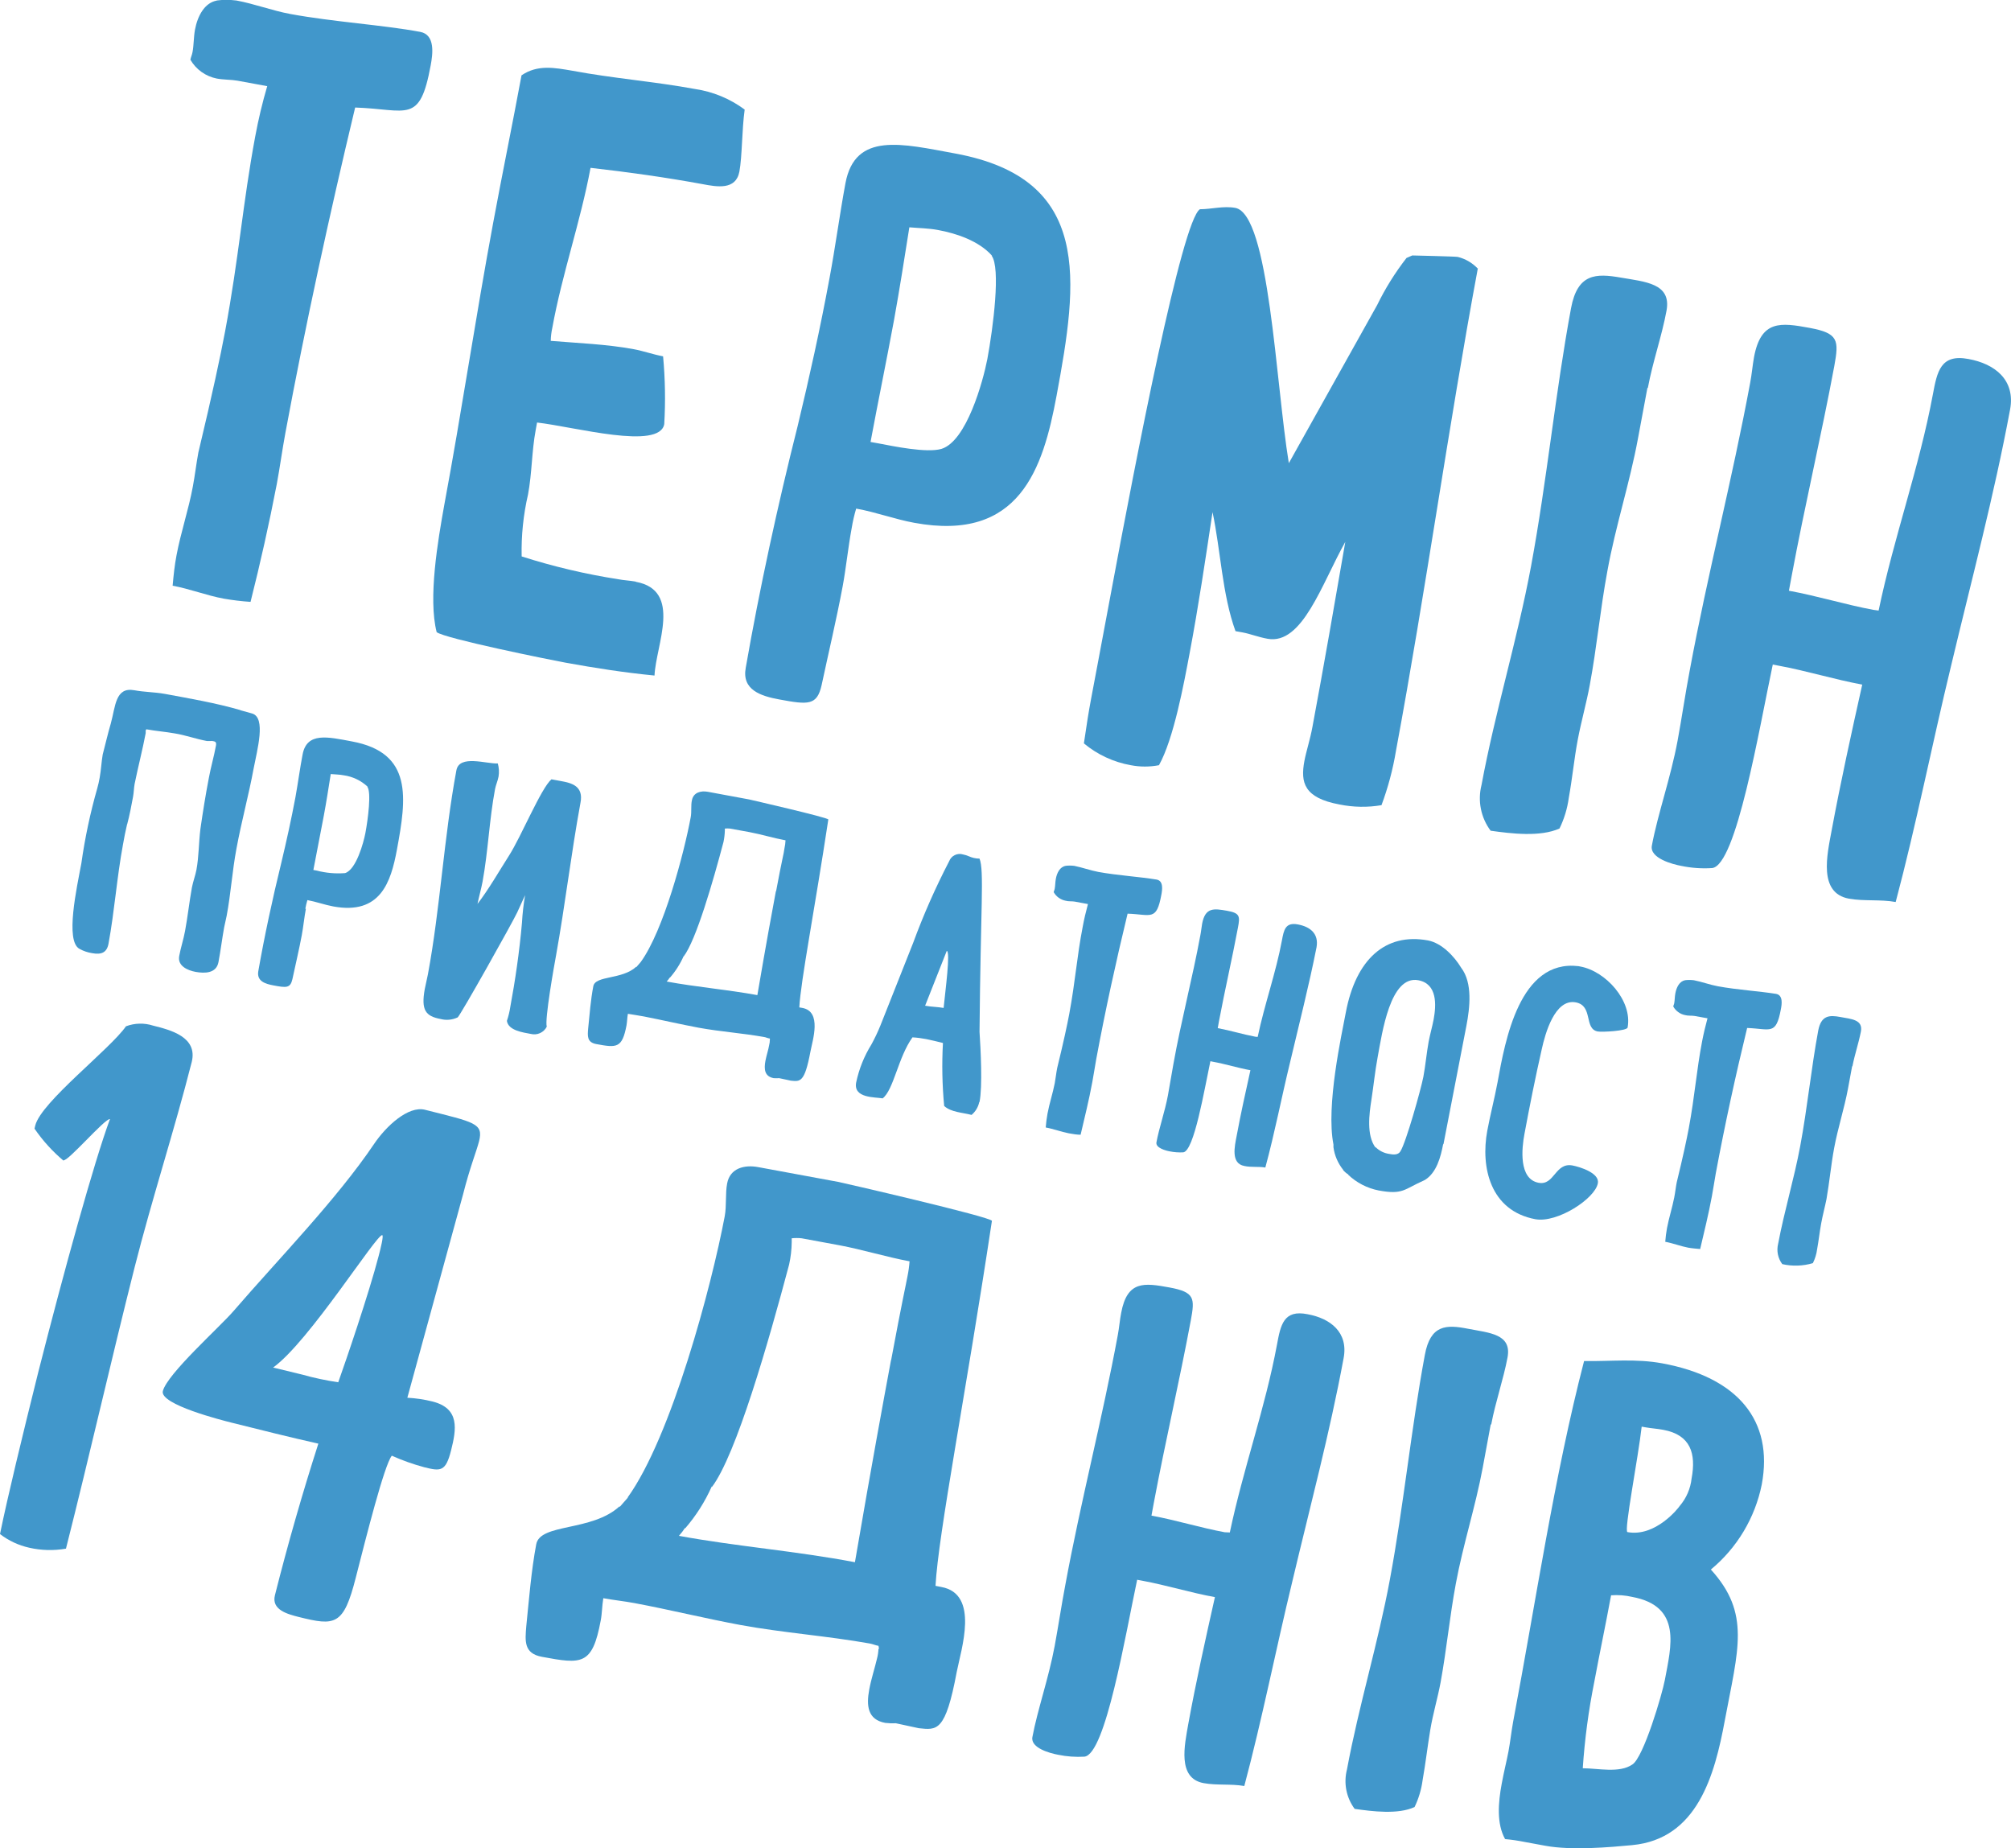 <svg width="111" height="102" viewBox="0 0 111 102" fill="none" xmlns="http://www.w3.org/2000/svg">
<g clip-path="url(#clip0)">
<path d="M13.102 4.452C12.777 4.393 12.338 4.406 11.966 4.335C11.663 4.275 11.376 4.152 11.124 3.972C10.873 3.793 10.663 3.562 10.509 3.295C10.534 3.156 10.602 3.022 10.627 2.874C10.699 2.5 10.686 2.062 10.762 1.641C10.902 0.892 11.286 0.143 11.983 0.029H11.937C12.308 -0.019 12.684 -0.019 13.056 0.029C14.036 0.21 15.037 0.589 16.013 0.77C18.408 1.212 21.145 1.376 23.193 1.759C24.038 1.915 23.886 2.996 23.772 3.607C23.168 6.881 22.505 6.03 19.603 5.934C18.184 11.859 16.862 17.915 15.751 23.899C15.578 24.833 15.451 25.78 15.278 26.714C14.855 28.911 14.365 31.091 13.829 33.216C13.335 33.182 12.843 33.123 12.355 33.039C11.417 32.867 10.467 32.496 9.529 32.324C9.58 31.751 9.639 31.183 9.744 30.64C9.981 29.378 10.412 28.116 10.644 26.853C10.758 26.247 10.834 25.59 10.948 24.976C11.742 21.66 12.165 19.657 12.422 18.302C13.191 14.19 13.398 11.228 14.087 7.533C14.26 6.596 14.481 5.669 14.75 4.755L13.102 4.452Z" fill="#4197CB"/>
<path d="M35.096 32.109C37.681 32.585 36.199 35.602 36.127 37.281C34.438 37.117 32.807 36.86 31.21 36.57C30.323 36.406 24.566 35.244 24.102 34.887C23.624 33.01 24.169 29.837 24.524 27.859C25.483 22.712 26.256 17.485 27.223 12.288C27.726 9.574 28.283 6.872 28.786 4.158C29.673 3.552 30.615 3.737 31.599 3.905C33.85 4.326 36.148 4.503 38.357 4.911C39.353 5.057 40.296 5.448 41.103 6.047C40.947 7.175 40.968 8.631 40.811 9.473C40.617 10.5 39.582 10.315 38.784 10.163C36.723 9.784 34.645 9.494 32.596 9.263C32.038 12.255 31.025 15.116 30.484 18.1C30.433 18.334 30.404 18.572 30.399 18.811C31.882 18.937 33.474 18.992 34.974 19.27C35.54 19.375 36.038 19.56 36.6 19.665C36.716 20.909 36.737 22.16 36.664 23.407C36.398 24.854 31.734 23.558 29.643 23.318L29.567 23.739C29.348 24.909 29.365 26.121 29.145 27.291C28.886 28.411 28.768 29.559 28.794 30.708C30.543 31.267 32.332 31.689 34.146 31.97C34.425 32.025 34.759 32.038 35.088 32.097" fill="#4197CB"/>
<path d="M47.012 29.134C46.805 30.257 46.7 31.351 46.509 32.374C46.167 34.2 45.736 36.006 45.348 37.82C45.094 38.939 44.613 38.897 43.02 38.602C41.986 38.413 40.938 38.072 41.162 36.856C41.914 32.542 42.932 27.85 44.03 23.503C44.676 20.818 45.272 18.125 45.783 15.368C46.108 13.639 46.345 11.842 46.666 10.112C47.198 7.259 49.787 7.932 52.744 8.475C60.3 9.872 59.502 15.478 58.319 21.837C57.572 25.86 56.283 29.925 50.463 28.852C49.382 28.654 48.351 28.263 47.257 28.069C47.153 28.418 47.071 28.774 47.012 29.134V29.134ZM54.708 14.11H54.755C54.032 13.298 52.803 12.881 51.768 12.692C51.249 12.595 50.716 12.591 50.193 12.545C49.918 14.283 49.652 15.974 49.348 17.658C48.925 19.947 48.461 22.186 48.051 24.391L48.474 24.467C49.318 24.627 51.143 25.01 51.962 24.774C53.352 24.353 54.26 21.041 54.497 19.821C54.826 18.045 55.24 14.771 54.733 14.11" fill="#4197CB"/>
<path d="M81.572 14.805C79.929 23.642 78.704 32.555 77.052 41.439C76.883 42.461 76.615 43.464 76.254 44.435C75.486 44.566 74.699 44.553 73.935 44.397C71.963 44.031 71.781 43.177 71.996 42.007C72.102 41.443 72.317 40.807 72.444 40.105C73.082 36.688 73.665 33.321 74.256 29.904C72.951 32.227 71.887 35.606 69.965 35.252C69.449 35.16 69.04 34.987 68.571 34.899L68.195 34.832C67.46 32.807 67.376 30.375 66.928 28.263C66.531 30.901 66.155 33.439 65.661 36.06C65.344 37.744 64.782 40.782 63.971 42.23C63.458 42.329 62.93 42.329 62.417 42.23C61.463 42.06 60.57 41.646 59.827 41.026C60.203 38.501 60.022 39.709 61.31 32.786C62.712 25.262 65.234 12.187 66.231 11.547C66.856 11.547 67.528 11.354 68.182 11.472C70.062 11.817 70.412 21.151 71.139 25.561L76.013 16.837C76.462 15.916 77.005 15.045 77.635 14.236L77.952 14.098C77.952 14.098 80.322 14.152 80.461 14.178C80.88 14.281 81.261 14.501 81.559 14.813" fill="#4197CB"/>
<path d="M90.928 21.424L90.413 24.185C89.957 26.66 89.171 29.033 88.723 31.507C88.33 33.612 88.14 35.716 87.747 37.82C87.566 38.8 87.278 39.81 87.084 40.837C86.89 41.864 86.789 42.941 86.59 44.04C86.511 44.624 86.338 45.193 86.079 45.723C85.019 46.203 83.405 46.005 82.277 45.845C82.01 45.488 81.827 45.076 81.74 44.639C81.653 44.202 81.665 43.752 81.775 43.32C82.531 39.255 83.747 35.324 84.508 31.251C85.386 26.525 85.847 21.681 86.717 17.002C87.076 15.087 88.09 15.083 89.454 15.318C90.818 15.554 92.258 15.638 91.988 17.136C91.731 18.538 91.228 19.947 90.958 21.395" fill="#4197CB"/>
<path d="M103.693 33.696C104.537 29.643 105.94 25.788 106.687 21.769C106.924 20.507 107.11 19.522 108.651 19.812C110.109 20.078 111.253 20.966 110.949 22.603C110.062 27.37 108.804 32.075 107.68 36.797C106.637 41.102 105.775 45.491 104.635 49.78C103.79 49.624 102.894 49.746 102.05 49.594C100.36 49.279 100.846 47.191 101.099 45.836C101.593 43.173 102.197 40.429 102.789 37.782C101.243 37.496 99.731 37.024 98.18 36.738L97.851 36.675C97.099 40.214 95.84 47.764 94.501 47.907C93.936 47.944 93.367 47.904 92.812 47.789C92.343 47.705 91.046 47.368 91.177 46.67C91.498 44.936 92.212 42.941 92.596 40.883C92.829 39.621 93.019 38.304 93.268 36.995C94.248 31.709 95.617 26.449 96.605 21.117C96.694 20.65 96.732 20.174 96.816 19.707C97.201 17.649 98.29 17.801 99.887 18.096C101.484 18.39 101.505 18.782 101.247 20.2C100.533 24.029 99.612 27.926 98.898 31.76L98.742 32.601C100.343 32.896 101.855 33.367 103.389 33.654L103.693 33.696Z" fill="#4197CB"/>
<path d="M48.49 90.831C48.326 90.802 48.169 90.73 48.005 90.701C45.644 90.28 43.227 90.112 40.862 89.678C38.911 89.316 36.976 88.837 35.02 88.471C34.45 88.365 33.871 88.306 33.301 88.201C33.229 88.622 33.234 89.043 33.158 89.43C32.697 91.913 32.118 91.846 29.918 91.437C28.9 91.252 28.984 90.554 29.048 89.754C29.2 88.269 29.322 86.695 29.597 85.23C29.812 84.052 32.672 84.54 34.201 83.126V83.168L34.678 82.625L34.632 82.659C37.065 79.292 39.278 70.956 40 67.135C40.114 66.525 40.026 65.872 40.136 65.312C40.292 64.471 41.082 64.265 41.859 64.412L46.256 65.224C46.302 65.224 54.788 67.177 54.75 67.379C53.301 76.986 51.794 84.633 51.637 87.519L51.962 87.583C54.074 87.97 53.052 91.017 52.807 92.275C52.186 95.608 51.709 95.477 50.716 95.376L49.449 95.103C49.253 95.112 49.057 95.105 48.862 95.082C47.882 94.901 47.815 94.131 47.979 93.239C48.085 92.666 48.292 92.031 48.402 91.555C48.453 91.366 48.483 91.171 48.49 90.975L48.524 91.025L48.49 90.831ZM49.192 75.038C49.821 71.671 49.973 71.061 50.087 70.451C50.145 70.173 50.184 69.892 50.205 69.609C48.896 69.365 47.624 68.965 46.319 68.721L44.245 68.338C44.064 68.319 43.882 68.319 43.7 68.338V68.591V68.549C43.695 68.965 43.647 69.379 43.557 69.786C42.429 74.032 40.634 80.306 39.291 82.07V82.023C38.916 82.871 38.416 83.658 37.808 84.359V84.317C37.711 84.475 37.599 84.622 37.474 84.759C40.613 85.34 43.971 85.6 47.189 86.215C48.131 80.715 48.765 77.302 49.179 75.072" fill="#4197CB"/>
<path d="M67.882 84.573C68.622 81.055 69.834 77.706 70.484 74.213C70.687 73.118 70.848 72.264 72.174 72.529C73.441 72.761 74.43 73.531 74.163 74.953C73.395 79.099 72.301 83.18 71.329 87.288C70.421 91.033 69.669 94.863 68.681 98.566C67.946 98.436 67.164 98.541 66.434 98.406C64.972 98.137 65.386 96.302 65.589 95.145C66.011 92.826 66.543 90.444 67.059 88.142C65.716 87.898 64.398 87.486 63.054 87.237L62.767 87.183C62.113 90.259 61.019 96.82 59.857 96.946C59.37 96.975 58.882 96.94 58.404 96.841C57.982 96.765 56.871 96.474 56.985 95.864C57.264 94.366 57.88 92.628 58.214 90.84C58.417 89.741 58.586 88.601 58.801 87.473C59.646 82.882 60.841 78.311 61.699 73.678C61.779 73.257 61.808 72.837 61.885 72.454C62.218 70.665 63.152 70.796 64.55 71.052C65.948 71.309 65.956 71.646 65.728 72.87C65.107 76.199 64.313 79.603 63.692 82.911L63.557 83.643C64.943 83.9 66.256 84.312 67.599 84.561L67.882 84.573Z" fill="#4197CB"/>
<path d="M82.282 78.615L81.838 81.013C81.437 83.164 80.761 85.222 80.36 87.38C80.018 89.207 79.849 91.025 79.515 92.851C79.359 93.693 79.093 94.581 78.945 95.473C78.797 96.365 78.687 97.316 78.522 98.25C78.453 98.763 78.304 99.261 78.079 99.727C77.162 100.148 75.756 99.967 74.772 99.828C74.543 99.519 74.386 99.163 74.313 98.786C74.24 98.409 74.252 98.02 74.349 97.648C75.004 94.114 76.064 90.697 76.719 87.157C77.483 83.054 77.889 78.846 78.645 74.781C78.953 73.097 79.836 73.097 81.019 73.329C82.201 73.56 83.452 73.611 83.211 74.911C82.983 76.127 82.548 77.352 82.311 78.61" fill="#4197CB"/>
<path d="M90.096 101.828C88.896 101.941 86.751 102.135 85.285 101.861L84.144 101.651C83.791 101.58 83.435 101.528 83.076 101.495C82.603 100.653 82.692 99.492 82.89 98.436C83.008 97.788 83.165 97.173 83.262 96.66C83.359 96.146 83.422 95.553 83.519 95.023C84.787 88.319 85.792 81.451 87.435 75.114C88.905 75.135 90.286 74.97 91.752 75.24C95.908 76.006 97.906 78.392 97.243 81.927C96.873 83.765 95.882 85.421 94.434 86.619C96.639 89.043 95.938 91.016 95.203 94.951C94.645 97.96 93.695 101.487 90.092 101.828H90.096ZM90.092 88.13C89.71 88.041 89.317 88.011 88.926 88.041C88.626 89.666 88.292 91.244 87.997 92.83C87.682 94.4 87.47 95.989 87.363 97.586C88.208 97.586 89.378 97.872 90.1 97.379C90.721 96.988 91.752 93.478 91.895 92.708C92.233 90.878 92.863 88.643 90.092 88.13ZM91.807 78.909C91.481 78.846 91.148 78.829 90.823 78.77L90.615 78.733C90.421 80.458 89.623 84.515 89.83 84.553C91.376 84.839 92.647 83.223 92.715 83.109C93.081 82.681 93.309 82.153 93.37 81.594C93.627 80.214 93.315 79.187 91.807 78.909Z" fill="#4197CB"/>
<path d="M11.658 40.896C11.578 40.896 11.489 40.896 11.426 40.896C10.796 40.778 10.23 40.568 9.643 40.475C9.136 40.383 8.6 40.345 8.076 40.248C8.076 40.269 8.047 40.286 8.042 40.307C8.038 40.328 8.042 40.391 8.042 40.459C7.869 41.376 7.62 42.327 7.43 43.265C7.388 43.497 7.388 43.733 7.345 43.964C7.248 44.486 7.155 44.991 7.016 45.504V45.483C6.927 45.853 6.855 46.232 6.788 46.607C6.45 48.429 6.323 50.264 5.99 52.078C5.897 52.578 5.592 52.696 5.086 52.603C4.843 52.566 4.608 52.487 4.393 52.368C3.578 51.947 4.245 48.963 4.49 47.65C4.687 46.25 4.981 44.865 5.369 43.505V43.505C5.425 43.307 5.47 43.106 5.504 42.904C5.58 42.483 5.597 42.062 5.669 41.641C5.816 41.086 5.952 40.48 6.116 39.928C6.378 38.986 6.361 37.9 7.413 38.093C7.979 38.199 8.52 38.19 9.103 38.295C10.467 38.548 11.92 38.796 13.28 39.192H13.255L13.918 39.377C14.695 39.608 14.197 41.376 13.994 42.441C13.732 43.863 13.339 45.285 13.052 46.83C12.815 48.092 12.744 49.304 12.511 50.541C12.473 50.748 12.414 50.962 12.372 51.181C12.258 51.808 12.178 52.465 12.059 53.096C11.941 53.727 11.295 53.727 10.792 53.635C10.37 53.555 9.787 53.319 9.892 52.759C9.977 52.296 10.129 51.846 10.213 51.387C10.361 50.592 10.45 49.767 10.594 48.972C10.661 48.635 10.784 48.315 10.843 48C10.978 47.272 10.97 46.489 11.062 45.748C11.198 44.801 11.345 43.88 11.527 42.937C11.637 42.331 11.81 41.755 11.92 41.149C11.966 40.9 11.831 40.921 11.683 40.888" fill="#4197CB"/>
<path d="M16.883 50.154C16.79 50.655 16.744 51.143 16.659 51.602C16.507 52.418 16.313 53.226 16.14 54.038C16.026 54.535 15.81 54.518 15.1 54.383C14.636 54.299 14.167 54.148 14.256 53.605C14.594 51.673 15.046 49.578 15.523 47.633C15.81 46.43 16.076 45.23 16.308 43.993C16.448 43.219 16.553 42.415 16.701 41.645C16.934 40.383 18.099 40.669 19.422 40.917C22.801 41.54 22.437 44.044 21.909 46.889C21.576 48.685 21.001 50.503 18.395 50.024C17.913 49.935 17.449 49.763 16.967 49.674C16.919 49.832 16.881 49.992 16.853 50.154H16.883ZM20.296 43.421C19.929 43.075 19.462 42.853 18.961 42.785C18.729 42.739 18.492 42.743 18.256 42.718C18.133 43.497 18.015 44.254 17.875 45.007C17.685 46.03 17.479 47.032 17.297 48.012L17.483 48.046C17.992 48.179 18.52 48.226 19.046 48.185C19.662 47.995 20.068 46.501 20.169 45.971C20.317 45.176 20.503 43.72 20.275 43.417" fill="#4197CB"/>
<path d="M28.549 50.352C28.3 50.891 25.445 55.983 25.263 56.147C24.967 56.288 24.63 56.319 24.313 56.235C23.493 56.079 23.232 55.751 23.447 54.577C23.498 54.308 23.569 54.038 23.62 53.769C24.3 50.108 24.499 46.232 25.191 42.512C25.356 41.633 26.839 42.163 27.477 42.133C27.543 42.367 27.557 42.613 27.519 42.853C27.472 43.105 27.367 43.32 27.324 43.551C27.008 45.235 26.944 46.968 26.636 48.656C26.556 49.077 26.442 49.464 26.357 49.885C26.999 49.043 27.515 48.13 28.097 47.217C28.765 46.173 29.872 43.484 30.438 43.009L30.961 43.105C31.553 43.211 32.228 43.379 32.038 44.317C31.527 47.095 31.194 49.94 30.691 52.734C30.585 53.302 30.057 56.273 30.18 56.66C30.101 56.816 29.971 56.941 29.811 57.014C29.651 57.086 29.471 57.103 29.301 57.06C28.879 56.98 28.055 56.875 27.979 56.34C28.066 56.084 28.13 55.821 28.169 55.553C28.427 54.177 28.676 52.49 28.811 50.924C28.839 50.414 28.897 49.905 28.984 49.401L28.549 50.352Z" fill="#4197CB"/>
<path d="M42.48 57.308C42.395 57.308 42.311 57.258 42.231 57.241C41.014 57.018 39.768 56.938 38.552 56.715C37.542 56.525 36.55 56.294 35.54 56.096C35.244 56.037 34.953 56.004 34.657 55.949C34.619 56.159 34.619 56.37 34.581 56.589C34.34 57.851 34.045 57.83 32.913 57.62C32.389 57.523 32.431 57.165 32.465 56.757C32.541 55.995 32.604 55.183 32.748 54.43C32.858 53.824 34.336 54.076 35.118 53.352V53.378L35.363 53.096C36.63 51.358 37.762 47.069 38.125 45.1C38.184 44.789 38.125 44.452 38.193 44.157C38.277 43.736 38.683 43.623 39.08 43.699L41.348 44.119C41.348 44.119 45.741 45.125 45.72 45.226C44.972 50.175 44.199 54.118 44.119 55.595L44.288 55.625C45.377 55.827 44.854 57.397 44.731 58.045C44.41 59.757 44.165 59.69 43.65 59.639L43.008 59.501C42.907 59.508 42.805 59.508 42.704 59.501C42.201 59.404 42.163 59.013 42.248 58.55C42.303 58.259 42.412 57.931 42.455 57.678C42.482 57.576 42.495 57.469 42.492 57.363L42.514 57.388L42.48 57.308ZM42.839 49.178C43.16 47.444 43.261 47.133 43.299 46.821C43.332 46.674 43.352 46.525 43.358 46.375C42.691 46.253 42.032 46.047 41.361 45.921L40.292 45.727C40.198 45.717 40.103 45.717 40.009 45.727V45.836C40.003 46.05 39.977 46.263 39.933 46.472C39.354 48.656 38.425 51.88 37.736 52.784V52.763C37.544 53.199 37.286 53.603 36.972 53.963V53.941C36.922 54.023 36.864 54.099 36.799 54.169C38.412 54.468 40.144 54.615 41.804 54.918C42.286 52.09 42.611 50.331 42.826 49.182" fill="#4197CB"/>
<path d="M54.049 60.83C53.99 61.103 53.841 61.349 53.627 61.529C53.111 61.394 52.503 61.386 52.115 61.037C52.006 59.881 51.983 58.719 52.047 57.56C51.73 57.481 51.443 57.409 51.13 57.346C50.878 57.297 50.623 57.264 50.366 57.249C49.576 58.339 49.327 60.153 48.718 60.616C48.296 60.54 47.092 60.616 47.257 59.74C47.414 58.995 47.7 58.283 48.102 57.636V57.636C48.288 57.295 48.455 56.944 48.6 56.584L50.404 52.031C50.97 50.491 51.633 48.989 52.389 47.532C52.445 47.384 52.554 47.263 52.696 47.193C52.838 47.122 53.002 47.108 53.154 47.154C53.365 47.191 53.576 47.313 53.745 47.347C53.85 47.372 53.958 47.385 54.066 47.385C54.332 48.041 54.125 50.099 54.066 56.963V56.942C54.129 57.864 54.239 59.976 54.066 60.813L54.049 60.83ZM52.085 55.625C52.182 54.648 52.469 52.519 52.258 52.477L51.063 55.503C51.401 55.566 51.747 55.566 52.085 55.625" fill="#4197CB"/>
<path d="M59.325 49.758C59.177 49.729 58.983 49.758 58.814 49.708C58.678 49.681 58.55 49.626 58.437 49.545C58.325 49.465 58.232 49.361 58.163 49.241C58.163 49.178 58.206 49.123 58.214 49.06C58.248 48.892 58.243 48.694 58.277 48.509C58.336 48.172 58.505 47.835 58.822 47.785H58.801C58.967 47.764 59.134 47.764 59.3 47.785C59.722 47.869 60.187 48.037 60.63 48.121C61.699 48.315 62.919 48.387 63.844 48.542C64.225 48.614 64.157 49.098 64.102 49.384C63.832 50.849 63.536 50.465 62.239 50.423C61.597 53.07 61.006 55.776 60.508 58.453C60.431 58.874 60.372 59.294 60.292 59.715C60.111 60.696 59.87 61.672 59.646 62.623C59.435 62.623 59.223 62.585 58.987 62.543C58.565 62.463 58.142 62.299 57.72 62.223C57.739 61.969 57.772 61.717 57.817 61.466C57.922 60.898 58.112 60.33 58.218 59.783C58.269 59.509 58.298 59.215 58.353 58.941C58.712 57.472 58.902 56.576 59.017 55.97C59.359 54.131 59.439 52.805 59.76 51.156C59.836 50.735 59.937 50.314 60.051 49.893L59.325 49.758Z" fill="#4197CB"/>
<path d="M69.42 57.224C69.8 55.414 70.425 53.689 70.759 51.892C70.864 51.328 70.945 50.886 71.637 51.017C72.33 51.147 72.799 51.534 72.668 52.279C72.246 54.413 71.705 56.513 71.207 58.629C70.738 60.553 70.362 62.518 69.842 64.433C69.462 64.365 69.065 64.433 68.685 64.348C67.929 64.21 68.144 63.275 68.263 62.665C68.482 61.474 68.757 60.249 69.019 59.063C68.326 58.937 67.65 58.722 66.953 58.596L66.809 58.566C66.472 60.148 65.91 63.528 65.31 63.595C65.059 63.608 64.808 63.59 64.562 63.54C64.351 63.502 63.773 63.351 63.832 63.04C63.975 62.261 64.296 61.356 64.465 60.452C64.571 59.888 64.659 59.298 64.769 58.714C65.192 56.348 65.817 53.996 66.256 51.61C66.298 51.404 66.315 51.189 66.353 50.979C66.526 50.061 67.008 50.137 67.726 50.263C68.444 50.389 68.448 50.566 68.33 51.193C68.009 52.91 67.604 54.653 67.282 56.365L67.215 56.74C67.929 56.874 68.605 57.085 69.297 57.215L69.42 57.224Z" fill="#4197CB"/>
<path d="M79.654 63.157C79.523 63.847 79.295 64.714 78.658 65.114L78.565 65.16C77.5 65.632 77.437 65.947 76.098 65.699C75.462 65.575 74.876 65.271 74.408 64.824H74.43C74.309 64.75 74.202 64.656 74.113 64.546L74.151 64.576C73.854 64.213 73.664 63.776 73.602 63.313V63.162C73.179 61.028 74.058 57.081 74.282 55.886C74.835 52.94 76.47 51.467 78.818 51.9C79.574 52.043 80.267 52.771 80.651 53.407C81.293 54.248 81.129 55.616 80.943 56.597C80.52 58.772 80.098 60.961 79.676 63.136L79.654 63.157ZM75.929 63.309C76.133 63.512 76.399 63.644 76.685 63.683C76.892 63.725 77.171 63.755 77.297 63.54C77.606 63.056 78.425 60.14 78.565 59.425C78.683 58.798 78.738 58.137 78.856 57.489C78.936 57.068 79.05 56.685 79.131 56.264C79.278 55.473 79.346 54.295 78.286 54.097C76.731 53.811 76.292 56.996 76.039 58.356C75.891 59.151 75.819 59.913 75.697 60.696C75.574 61.478 75.418 62.652 75.921 63.33L75.929 63.309Z" fill="#4197CB"/>
<path d="M88.195 65.304C88.043 66.146 85.965 67.505 84.749 67.286C82.252 66.823 81.72 64.412 82.092 62.405C82.261 61.504 82.489 60.637 82.658 59.737C83.08 57.418 83.874 52.936 87.122 53.319L87.228 53.34C88.635 53.597 90.113 55.234 89.838 56.707C89.8 56.896 88.423 56.968 88.191 56.925C87.414 56.782 87.954 55.499 86.975 55.318C85.817 55.103 85.285 57.06 85.103 57.889C84.749 59.446 84.436 61.012 84.144 62.581C83.997 63.352 83.811 65.068 84.926 65.275C85.804 65.439 85.83 64.143 86.793 64.319C87.215 64.399 88.301 64.74 88.195 65.296" fill="#4197CB"/>
<path d="M93.522 56.067C93.374 56.042 93.179 56.067 93.006 56.02C92.871 55.993 92.743 55.936 92.632 55.855C92.52 55.774 92.427 55.669 92.36 55.549C92.36 55.49 92.402 55.431 92.411 55.368C92.444 55.2 92.436 55.006 92.474 54.817C92.537 54.48 92.706 54.144 93.019 54.097H92.993C93.16 54.076 93.329 54.076 93.496 54.097C93.918 54.177 94.383 54.35 94.822 54.43C95.895 54.628 97.116 54.699 98.041 54.851C98.421 54.926 98.354 55.41 98.299 55.692C98.028 57.157 97.728 56.778 96.436 56.732C95.79 59.383 95.203 62.085 94.704 64.761C94.628 65.182 94.569 65.603 94.489 66.024C94.307 67.008 94.066 67.98 93.843 68.931C93.631 68.91 93.42 68.898 93.184 68.856C92.761 68.776 92.339 68.608 91.916 68.532C91.934 68.278 91.967 68.025 92.013 67.774C92.119 67.21 92.305 66.638 92.411 66.091C92.466 65.817 92.495 65.523 92.55 65.249C92.909 63.776 93.099 62.88 93.213 62.274C93.555 60.435 93.635 59.109 93.952 57.46C94.033 57.039 94.134 56.618 94.248 56.197L93.522 56.067Z" fill="#4197CB"/>
<path d="M102.231 58.844L102.003 60.077C101.796 61.188 101.446 62.244 101.239 63.355C101.065 64.298 100.981 65.228 100.816 66.175C100.732 66.596 100.605 67.063 100.521 67.526C100.436 67.989 100.385 68.472 100.297 68.952C100.262 69.216 100.183 69.472 100.064 69.71C99.515 69.872 98.933 69.891 98.375 69.764C98.256 69.606 98.174 69.422 98.134 69.228C98.095 69.034 98.099 68.833 98.147 68.641C98.489 66.823 99.029 65.06 99.367 63.242C99.76 61.138 99.971 58.966 100.36 56.874C100.521 56.033 100.972 56.012 101.581 56.126C102.189 56.239 102.848 56.269 102.713 56.942C102.578 57.615 102.371 58.204 102.248 58.844" fill="#4197CB"/>
<path d="M3.641 85.466C2.969 85.584 2.279 85.567 1.614 85.415C1.027 85.285 0.476 85.028 0 84.662C0.422 82.6 1.225 79.288 2.112 75.728C3.523 70.173 5.204 64.084 6.07 61.761C5.808 61.697 3.7 64.168 3.502 64.025L3.535 64.079C2.911 63.56 2.363 62.956 1.905 62.287L1.947 62.11C2.277 60.81 6.078 57.902 6.953 56.639C7.432 56.458 7.96 56.444 8.448 56.601C9.407 56.841 10.931 57.224 10.581 58.617C9.609 62.434 8.393 66.146 7.434 69.925C6.137 75.055 4.95 80.298 3.641 85.466Z" fill="#4197CB"/>
<path d="M26.442 62.985C26.298 63.549 25.935 64.429 25.563 65.902C25.508 66.121 22.539 76.919 22.484 77.138C22.95 77.162 23.413 77.231 23.865 77.344C25.394 77.727 25.191 78.88 24.896 80.05C24.6 81.22 24.326 81.203 23.413 80.972C22.801 80.808 22.204 80.595 21.626 80.336C21.204 80.879 20.22 84.788 19.637 87.069C18.965 89.721 18.497 89.737 16.49 89.237C15.882 89.081 14.965 88.849 15.177 88.029C15.89 85.205 16.693 82.406 17.572 79.671C15.992 79.318 14.336 78.901 12.769 78.51C12.287 78.388 8.803 77.512 8.988 76.772C9.233 75.816 12.106 73.262 12.891 72.353C15.383 69.466 18.573 66.205 20.651 63.128C21.318 62.139 22.53 61.024 23.447 61.243C26.192 61.938 26.695 61.984 26.442 62.985ZM16.689 75.863C17.339 76.046 18.001 76.186 18.67 76.284C19.092 75.101 20.359 71.398 20.9 69.315C21.01 68.894 21.187 68.187 21.098 68.166C20.794 68.086 17.052 74.057 15.075 75.471L16.689 75.863Z" fill="#4197CB"/>
</g>
<defs>
<clipPath id="clip0">
<rect width="111" height="102" fill="white"/>
</clipPath>
</defs>
</svg>
